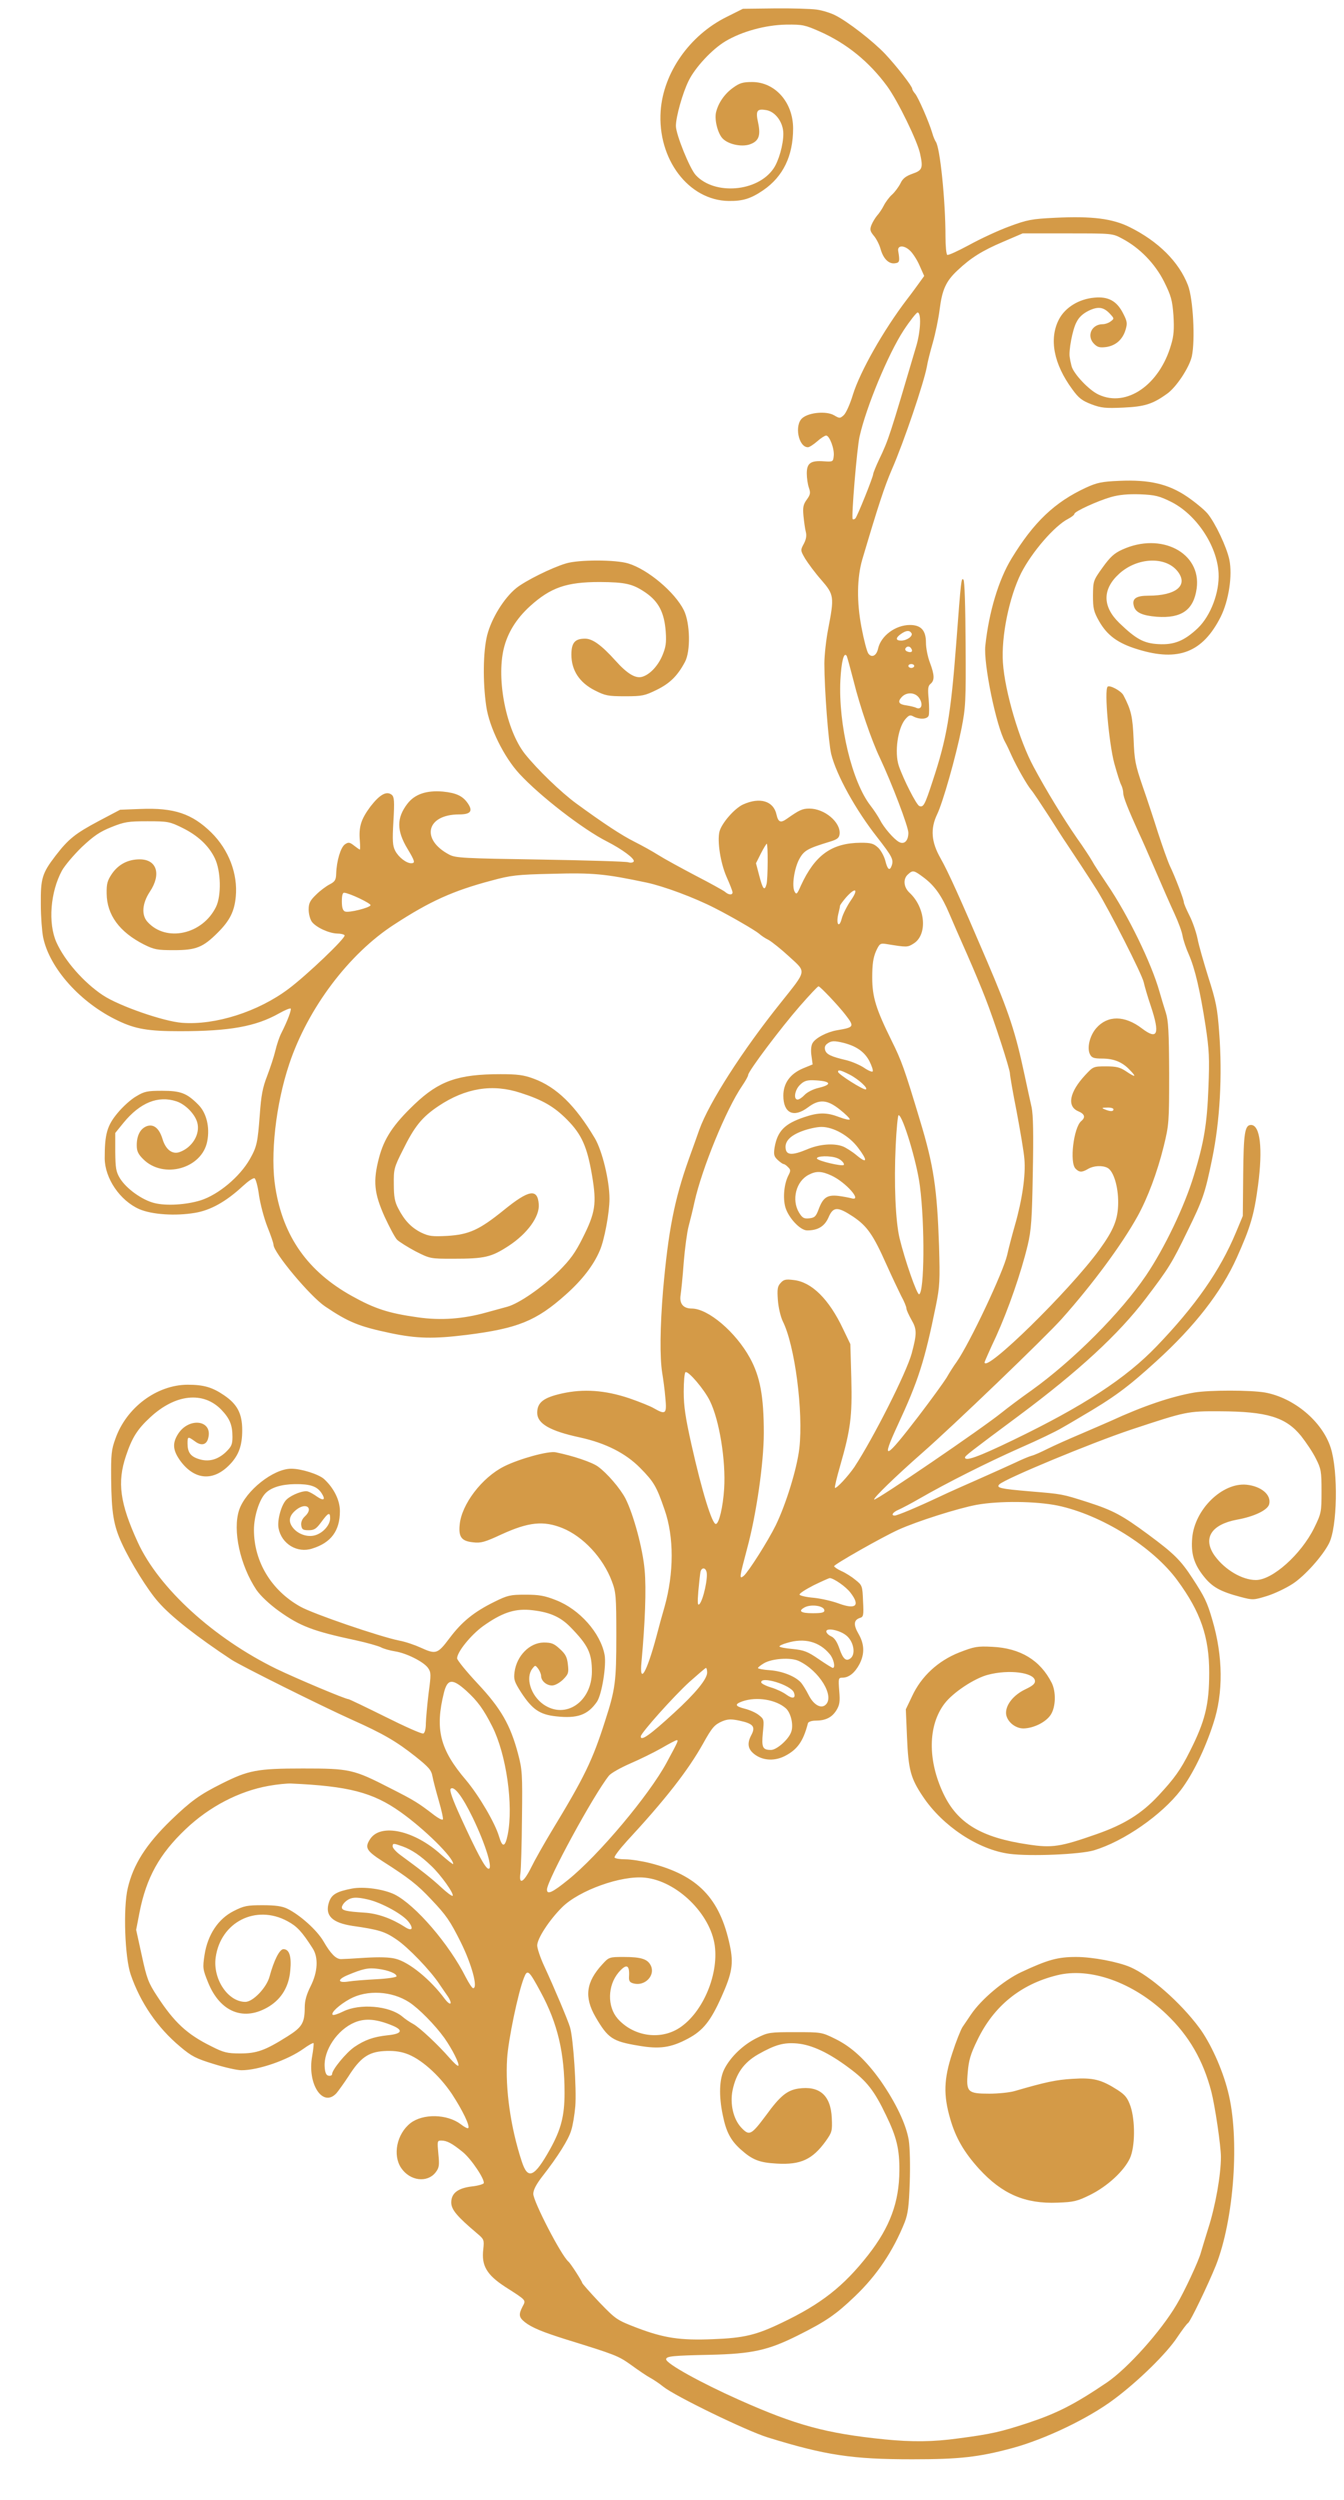 <svg width="269" height="500" viewBox="0 0 269 500" fill="none" xmlns="http://www.w3.org/2000/svg">
<path d="M163.432 1.914C164.605 2.07 166.325 2.617 167.224 3.086C169.766 4.375 174.692 8.203 177.155 10.781C179.501 13.281 182.59 17.266 182.59 17.773C182.59 17.969 182.864 18.398 183.138 18.711C183.763 19.414 185.914 24.336 186.578 26.562C186.774 27.305 187.126 28.086 187.282 28.32C188.142 29.414 189.237 40.078 189.237 47.344C189.237 49.219 189.393 50.82 189.589 50.977C189.823 51.094 191.739 50.195 193.929 49.023C196.118 47.812 199.715 46.133 201.944 45.312C205.619 43.945 206.44 43.789 211.211 43.555C218.639 43.203 222.627 43.711 226.107 45.43C231.855 48.281 235.96 52.383 237.759 57.031C238.814 59.727 239.244 68.047 238.541 71.289C238.032 73.516 235.413 77.5 233.536 78.789C230.643 80.859 229.04 81.328 224.817 81.523C221.259 81.68 220.399 81.602 218.444 80.859C216.606 80.156 215.902 79.648 214.612 77.852C210.898 72.812 209.92 67.773 211.953 63.867C213.205 61.484 215.942 59.805 219.03 59.531C221.806 59.258 223.527 60.195 224.778 62.656C225.599 64.258 225.677 64.648 225.286 65.938C224.7 67.93 223.292 69.141 221.376 69.414C220.125 69.57 219.656 69.453 218.991 68.789C217.427 67.227 218.444 64.844 220.712 64.844C221.181 64.844 221.885 64.609 222.276 64.297C223.018 63.75 223.018 63.711 222.276 62.891C220.946 61.406 219.851 61.211 217.896 62.148C216.723 62.734 215.942 63.438 215.433 64.492C214.651 65.938 213.869 70.195 214.104 71.445C214.143 71.797 214.299 72.578 214.456 73.164C214.769 74.648 217.975 78.086 219.93 78.945C225.521 81.523 232.089 76.953 234.396 68.945C234.944 67.148 235.022 65.82 234.865 63.086C234.631 60 234.396 59.18 232.989 56.328C231.151 52.695 228.101 49.57 224.621 47.734C222.667 46.68 222.667 46.68 213.674 46.68H204.681L200.771 48.359C196.548 50.156 194.32 51.562 191.661 54.062C189.315 56.25 188.572 57.93 188.064 61.914C187.829 63.789 187.204 66.797 186.696 68.555C186.187 70.312 185.64 72.461 185.523 73.281C184.936 76.484 180.948 88.32 178.485 93.945C177.038 97.305 175.787 101.094 172.581 111.914C171.525 115.547 171.447 120.391 172.425 125.469C172.894 127.969 173.519 130.352 173.793 130.703C174.458 131.641 175.435 131.172 175.748 129.727C176.295 127.188 179.228 125 182.121 125C184.35 125 185.327 126.094 185.327 128.516C185.327 129.609 185.679 131.367 186.109 132.5C187.047 135 187.087 136.055 186.265 136.758C185.718 137.188 185.679 137.773 185.875 139.883C185.992 141.328 185.992 142.812 185.875 143.125C185.601 143.867 184.076 143.945 182.864 143.32C182.16 142.93 181.926 143.008 181.183 143.867C179.697 145.625 178.993 150.469 179.892 153.164C180.792 155.82 183.411 160.977 183.998 161.211C184.819 161.523 185.093 161.055 186.656 156.25C189.472 147.773 190.293 143.086 191.387 128.711C192.365 115.703 192.404 115.508 192.834 115.938C193.069 116.172 193.225 121.25 193.264 128.75C193.342 140.352 193.264 141.523 192.443 145.703C191.309 151.367 188.69 160.586 187.556 162.891C186.187 165.781 186.383 168.398 188.26 171.68C189.784 174.375 192.209 179.727 197.448 191.992C201.983 202.578 203.234 206.406 205.072 215.039C205.58 217.383 206.206 220.312 206.48 221.484C206.792 223.047 206.871 226.719 206.714 234.57C206.558 243.867 206.401 246.055 205.698 249.023C204.368 254.57 201.827 261.875 199.364 267.305C198.073 270.039 197.057 272.383 197.057 272.461C197.057 274.805 214.026 258.203 220.008 250C222.901 246.016 223.761 243.906 223.8 240.625C223.839 237.383 222.901 234.258 221.689 233.594C220.672 233.047 218.913 233.125 217.779 233.789C216.528 234.531 216.02 234.492 215.277 233.75C214.026 232.539 214.886 225.508 216.411 224.219C217.31 223.477 217.114 222.812 215.824 222.266C213.478 221.289 214.065 218.398 217.193 215.039C218.796 213.32 218.835 213.281 221.376 213.281C223.448 213.281 224.191 213.477 225.364 214.258C227.28 215.547 227.554 215.469 226.146 214.023C224.661 212.422 222.94 211.719 220.555 211.719C218.952 211.719 218.522 211.562 218.17 210.898C217.505 209.648 218.092 207.148 219.421 205.625C221.689 203.047 225.091 203.047 228.57 205.703C231.698 208.086 232.207 206.836 230.33 201.211C229.704 199.375 229.079 197.227 228.922 196.484C228.61 194.922 222.002 181.992 219.617 178.125C218.131 175.742 214.573 170.352 213.361 168.555C213.048 168.125 211.523 165.742 209.959 163.281C208.356 160.82 206.792 158.438 206.401 158.008C205.58 157.031 203.586 153.555 202.492 151.172C202.061 150.195 201.475 148.945 201.162 148.398C199.364 145.117 196.822 132.734 197.213 129.141C197.917 122.461 199.872 115.938 202.452 111.719C206.871 104.453 211.093 100.43 217.349 97.539C219.578 96.523 220.477 96.328 223.996 96.172C230.056 95.898 233.849 96.797 237.602 99.336C239.205 100.43 241.043 101.953 241.669 102.695C243.232 104.57 245.5 109.375 246.048 111.914C246.712 115.117 245.93 120.117 244.327 123.359C240.73 130.469 235.882 132.383 227.749 129.883C223.761 128.672 221.611 127.109 219.969 124.219C218.913 122.344 218.757 121.719 218.757 119.102C218.796 116.211 218.796 116.133 220.672 113.516C222.197 111.406 222.979 110.664 224.621 109.922C232.402 106.367 240.456 110.547 239.518 117.656C238.932 121.992 236.507 123.711 231.542 123.359C228.61 123.125 227.241 122.5 226.928 121.172C226.537 119.727 227.397 119.141 229.861 119.141C235.413 119.141 237.915 117.07 235.686 114.258C233.301 111.25 227.71 111.445 224.074 114.688C220.633 117.773 220.594 121.25 223.996 124.57C227.358 127.812 228.922 128.672 231.816 128.828C235.022 129.023 237.055 128.164 239.753 125.625C242.333 123.125 244.093 118.477 243.897 114.648C243.623 109.141 239.401 102.812 234.279 100.312C232.05 99.219 231.19 98.984 228.219 98.867C225.755 98.789 224.035 98.945 222.354 99.414C219.656 100.195 215.042 102.305 215.042 102.773C215.042 102.969 214.495 103.398 213.83 103.75C211.054 105.156 206.519 110.43 204.368 114.648C201.983 119.453 200.38 127.266 200.732 132.539C201.123 138.32 204.016 148.125 206.91 153.438C209.373 158.047 212.814 163.672 215.511 167.578C216.88 169.492 218.248 171.602 218.6 172.227C218.913 172.852 220.281 174.922 221.572 176.836C225.755 182.969 230.447 192.617 232.05 198.281C232.402 199.531 232.989 201.445 233.34 202.539C233.849 204.141 233.966 206.367 234.005 214.648C234.005 224.492 233.966 224.961 232.91 229.297C231.62 234.492 229.704 239.609 227.671 243.281C224.504 248.984 218.639 256.914 212.501 263.789C209.256 267.422 190.801 285.156 184.545 290.625C179.384 295.156 174.692 299.688 174.966 299.922C175.24 300.234 196.744 285.586 200.576 282.461C201.553 281.68 204.173 279.688 206.401 278.125C214.808 272.109 224.348 262.539 229.392 255.078C233.067 249.648 237.055 241.328 238.932 235.156C240.965 228.555 241.59 224.844 241.864 217.578C242.099 211.641 242.02 210 241.278 205.078C240.183 198.047 239.166 193.711 237.954 190.938C237.407 189.727 236.859 188.086 236.703 187.266C236.586 186.406 235.843 184.414 235.1 182.812C234.357 181.211 232.598 177.227 231.229 174.023C229.822 170.781 228.375 167.461 227.945 166.602C225.755 161.758 224.817 159.414 224.817 158.633C224.817 158.164 224.621 157.422 224.426 157.031C224.191 156.641 223.566 154.648 223.018 152.656C221.963 148.711 220.985 138.047 221.689 137.344C222.08 136.953 224.387 138.164 224.856 139.062C226.42 142.031 226.694 143.359 226.889 147.852C227.046 152.07 227.241 153.008 228.688 157.227C229.587 159.805 230.995 164.062 231.816 166.68C232.676 169.297 233.692 172.188 234.122 173.125C235.217 175.391 236.938 179.922 236.938 180.43C236.938 180.703 237.446 181.875 238.071 183.125C238.697 184.336 239.401 186.406 239.675 187.695C239.909 188.984 240.926 192.5 241.864 195.508C243.389 200.273 243.663 201.68 244.014 206.445C244.679 215.156 244.171 224.219 242.607 231.797C241.199 238.633 240.808 239.844 237.641 246.289C234.553 252.656 233.888 253.711 229.313 259.727C223.879 266.875 215.863 274.258 203.899 283.164C194.007 290.508 193.186 291.172 193.147 291.484C193.108 292.344 195.688 291.445 202.726 288.047C216.802 281.25 225.325 275.703 231.503 269.258C239.284 261.172 244.21 254.102 247.377 246.484L248.745 243.203L248.824 234.961C248.902 226.68 249.136 225 250.388 225C252.225 225 252.773 229.688 251.795 237.07C251.013 243.008 250.27 245.469 247.533 251.562C244.445 258.438 239.088 265.312 231.425 272.266C225.677 277.5 222.979 279.492 216.215 283.438C215.238 284.023 213.596 285 212.54 285.586C211.523 286.211 207.731 288.047 204.134 289.609C197.448 292.578 189.393 296.641 184.037 299.727C182.356 300.703 180.479 301.68 179.853 301.953C178.719 302.422 178.25 303.125 179.071 303.125C179.58 303.125 183.333 301.562 187.829 299.453C189.784 298.516 193.499 296.875 196.079 295.742C198.66 294.609 201.827 293.164 203.117 292.578C204.407 291.953 205.893 291.328 206.44 291.172C206.988 291.055 208.435 290.391 209.686 289.766C210.937 289.141 213.83 287.852 216.137 286.875C218.444 285.898 221.181 284.688 222.276 284.219C228.805 281.211 234.474 279.297 239.049 278.516C242.099 278.008 250.231 278.008 253.203 278.516C258.989 279.57 264.659 284.297 266.34 289.57C267.865 294.336 267.669 305.469 265.988 308.711C264.659 311.289 261.14 315.195 258.755 316.758C257.386 317.656 255.079 318.75 253.555 319.219C250.896 320.039 250.739 320.039 248.354 319.414C244.21 318.32 242.607 317.422 240.887 315.234C238.971 312.812 238.345 310.742 238.619 307.617C239.088 301.914 244.64 296.484 249.488 296.953C252.46 297.266 254.493 298.984 254.024 300.859C253.711 302.031 251.052 303.32 247.572 303.945C242.372 304.922 240.652 307.734 243.154 311.211C245.187 313.984 248.628 316.016 251.365 316.016C254.688 316.016 260.397 310.898 263.017 305.625C264.463 302.656 264.502 302.461 264.502 298.242C264.502 294.297 264.424 293.789 263.368 291.719C262.782 290.508 261.413 288.477 260.397 287.188C257.347 283.438 253.594 282.305 244.171 282.266C237.641 282.227 237.368 282.305 226.381 285.938C218.327 288.633 201.201 295.742 200.028 296.875C199.325 297.578 200.185 297.773 206.128 298.281C212.696 298.828 212.501 298.789 217.779 300.469C222.823 302.109 224.582 303.047 229.822 306.914C234.944 310.703 236.312 312.031 238.697 315.703C241.082 319.375 241.59 320.352 242.646 323.984C244.796 331.289 244.875 338.594 242.842 344.727C241.16 349.922 238.697 354.922 236.351 358.008C232.519 363.008 224.934 368.281 218.952 370.078C216.215 370.898 206.206 371.328 202.061 370.781C195.806 369.961 188.651 365.234 184.702 359.297C182.238 355.625 181.808 353.906 181.535 347.422L181.3 341.875L182.551 339.258C184.389 335.273 187.751 332.188 191.974 330.508C195.024 329.336 195.571 329.219 198.621 329.375C204.212 329.648 208.2 332.031 210.507 336.602C211.367 338.359 211.328 341.289 210.35 342.891C209.412 344.414 206.91 345.664 204.837 345.703C203.078 345.703 201.358 344.141 201.358 342.578C201.358 340.859 202.922 338.984 205.189 337.891C206.753 337.148 207.222 336.719 207.144 336.133C206.91 334.492 201.905 333.867 197.761 334.961C195.024 335.664 190.723 338.516 189.042 340.742C185.718 345.117 185.64 352.07 188.846 358.789C191.661 364.688 196.431 367.539 205.776 368.906C210.585 369.648 212.266 369.375 219.5 366.836C224.973 364.922 228.453 362.773 231.816 359.18C235.061 355.703 236.312 353.945 238.15 350.273C241.199 344.258 242.02 340.938 242.02 334.531C242.02 327.383 240.3 322.422 235.686 316.133C230.76 309.375 220.438 302.969 211.719 301.133C207.34 300.234 199.989 300.156 195.454 300.977C191.7 301.68 183.568 304.258 179.853 305.938C176.491 307.461 166.951 312.891 166.951 313.242C166.951 313.398 167.615 313.867 168.397 314.219C169.218 314.57 170.509 315.391 171.252 316.016C172.581 317.07 172.62 317.227 172.737 320.234C172.894 323.086 172.815 323.398 172.112 323.594C170.861 324.023 170.782 324.961 171.838 326.797C173.011 328.828 173.089 330.742 172.034 332.812C171.134 334.531 169.922 335.547 168.632 335.547C167.811 335.547 167.772 335.664 167.967 338.164C168.163 340.391 168.045 341.016 167.381 342.109C166.481 343.516 165.23 344.141 163.197 344.141C162.454 344.141 161.79 344.375 161.711 344.648C160.773 348.281 159.6 349.922 157.098 351.211C155.104 352.227 152.914 352.148 151.272 351.055C149.708 350 149.434 348.789 150.373 347.031C151.272 345.352 150.764 344.727 147.988 344.141C146.346 343.789 145.642 343.828 144.586 344.258C143.022 344.922 142.514 345.508 140.754 348.672C137.744 354.062 133.208 359.883 125.428 368.281C123.981 369.883 122.886 371.328 123.004 371.523C123.121 371.719 124.098 371.875 125.154 371.875C126.249 371.875 128.517 372.227 130.198 372.656C139.66 375.078 144.078 379.648 146.072 389.062C146.854 392.773 146.541 394.609 144.391 399.414C142.24 404.219 140.715 406.133 137.705 407.734C134.264 409.57 131.996 409.883 127.735 409.141C122.573 408.281 121.674 407.656 119.211 403.438C116.904 399.453 117.256 396.445 120.579 392.852C121.87 391.445 121.948 391.406 124.841 391.406C128.36 391.406 129.65 391.836 130.276 393.164C131.175 395.117 129.103 397.266 126.874 396.719C126.053 396.523 125.858 396.25 125.897 395.391C126.053 392.93 125.389 392.656 123.786 394.531C121.596 397.148 121.518 401.328 123.629 403.75C126.64 407.148 131.723 408.047 135.554 405.859C140.363 403.086 143.882 395.273 143.061 389.141C142.201 382.773 135.476 376.211 129.103 375.547C124.372 375.039 115.888 378.086 112.486 381.484C109.905 384.062 107.52 387.734 107.52 389.102C107.52 389.688 108.146 391.562 108.928 393.242C111.078 397.891 113.62 403.945 114.089 405.469C114.754 407.656 115.418 417.891 115.145 421.289C114.988 423.008 114.636 425.195 114.324 426.094C113.815 427.891 111.626 431.367 108.537 435.312C107.325 436.875 106.738 438.008 106.738 438.789C106.738 440.312 112.33 451.133 113.776 452.344C114.206 452.695 116.513 456.289 116.513 456.562C116.513 456.719 118.038 458.438 119.915 460.43C123.277 463.906 123.434 464.023 127.5 465.586C132.856 467.617 136.102 468.125 142.709 467.852C148.887 467.617 151.35 467.031 156.394 464.609C164.37 460.82 168.867 457.266 173.793 450.977C178.133 445.43 179.971 440.43 180.01 434.18C180.049 429.883 179.462 427.422 177.351 423.086C175.005 418.164 173.48 416.211 169.922 413.594C165.856 410.547 162.493 408.984 159.561 408.711C156.863 408.477 155.182 408.945 151.78 410.859C148.848 412.539 147.323 414.727 146.619 418.086C146.072 420.781 146.776 423.828 148.34 425.508C149.982 427.266 150.334 427.07 153.344 423.047C156.12 419.219 157.528 418.086 159.756 417.734C164.018 417.109 166.286 419.062 166.481 423.633C166.599 426.211 166.521 426.484 165.269 428.242C162.611 431.914 160.265 433.008 155.495 432.734C151.937 432.539 150.568 431.992 148.144 429.805C146.228 428.047 145.329 426.367 144.664 423.047C143.843 419.141 143.961 415.742 145.016 413.75C146.267 411.328 148.809 408.906 151.546 407.578C153.735 406.484 154.087 406.445 159.131 406.445C164.37 406.445 164.448 406.445 167.146 407.773C170.509 409.414 173.324 412.07 176.256 416.172C179.345 420.625 181.378 424.922 181.886 428.047C182.121 429.531 182.199 433.242 182.082 436.523C181.926 441.25 181.73 442.773 181.065 444.492C178.759 450.234 175.513 455.078 171.134 459.258C167.303 462.93 165.309 464.297 159.678 467.109C153.735 470.078 150.568 470.781 142.123 470.977C134.694 471.133 133.326 471.25 133.326 471.875C133.326 472.734 140.246 476.562 147.87 479.961C159.326 485.078 165.426 486.719 177.038 487.891C182.551 488.438 186.774 488.398 191.818 487.695C198.425 486.836 200.38 486.367 205.854 484.57C211.602 482.656 215.12 480.859 221.533 476.523C225.716 473.672 232.363 466.25 235.491 460.938C237.016 458.438 239.948 452.109 240.339 450.586C240.456 450.156 241.121 447.969 241.825 445.703C243.272 441.211 244.366 435 244.366 431.406C244.366 429.219 243.193 421.25 242.451 418.359C240.808 412.07 237.993 407.188 233.497 402.891C226.811 396.484 218.17 393.398 211.523 395.078C204.251 396.875 198.894 401.25 195.649 407.969C194.242 410.82 193.89 412.109 193.694 414.453C193.342 418.438 193.655 418.75 198.034 418.75C199.794 418.75 202.14 418.516 203.156 418.203C209.217 416.445 211.328 415.977 214.651 415.781C218.835 415.508 220.438 415.938 223.683 418.008C225.247 419.023 225.677 419.609 226.264 421.25C227.241 424.18 227.202 429.375 226.146 431.68C224.934 434.258 221.65 437.266 218.209 438.984C215.59 440.273 214.925 440.43 211.68 440.547C205.189 440.82 200.576 438.828 195.962 433.789C192.951 430.469 191.27 427.578 190.175 423.75C188.807 419.023 188.885 415.859 190.605 410.625C191.348 408.32 192.287 405.977 192.639 405.43C193.03 404.844 193.812 403.711 194.359 402.891C196.392 399.883 200.888 396.094 204.368 394.453C209.725 391.953 211.68 391.406 215.394 391.406C218.678 391.406 223.8 392.383 226.225 393.438C230.134 395.117 236.234 400.469 239.987 405.508C242.216 408.477 244.64 413.75 245.774 418.281C248.159 427.5 247.025 443.828 243.35 453.125C241.786 456.992 238.267 464.297 237.798 464.609C237.563 464.727 236.586 466.055 235.608 467.5C233.497 470.703 227.867 476.211 223.057 479.805C217.936 483.672 209.217 487.852 202.57 489.648C195.884 491.445 192.091 491.875 182.59 491.875C170.626 491.875 165.269 491.094 153.657 487.5C149.473 486.211 135.124 479.258 132.739 477.344C131.879 476.641 130.667 475.859 130.08 475.547C129.494 475.234 127.813 474.102 126.366 473.047C123.746 471.172 123.238 470.977 113.385 467.93C108.537 466.406 106.465 465.547 105.057 464.453C103.845 463.477 103.767 462.93 104.588 461.328C105.292 460 105.448 460.156 101.108 457.383C97.394 454.961 96.338 453.125 96.729 449.883C96.925 447.969 96.886 447.891 95.517 446.719C91.49 443.32 90.317 441.953 90.317 440.508C90.317 438.672 91.607 437.656 94.422 437.305C95.595 437.188 96.651 436.875 96.807 436.68C97.159 436.055 94.344 431.797 92.585 430.391C90.473 428.672 89.418 428.125 88.323 428.125C87.502 428.125 87.502 428.242 87.736 430.781C87.971 433.125 87.893 433.555 87.189 434.492C85.508 436.641 82.067 436.211 80.308 433.633C78.548 431.055 79.408 426.797 82.145 424.648C84.648 422.695 89.496 422.812 92.194 424.844C92.897 425.391 93.601 425.781 93.719 425.625C94.109 425.234 92.585 422.07 90.434 418.789C87.854 414.961 84.1 411.641 81.207 410.703C79.956 410.273 78.47 410.117 76.789 410.234C73.739 410.43 72.097 411.562 69.751 415.273C68.852 416.641 67.757 418.164 67.327 418.672C64.59 421.602 61.462 416.797 62.479 411.25C62.713 409.922 62.831 408.75 62.752 408.633C62.635 408.555 61.775 409.023 60.797 409.727C57.591 412.031 51.726 414.062 48.325 414.062C47.504 414.062 45.001 413.516 42.773 412.812C39.215 411.719 38.355 411.289 36.048 409.336C31.512 405.547 28.111 400.586 26.156 394.922C24.983 391.484 24.631 381.641 25.569 377.656C26.664 372.93 29.245 368.867 34.249 364.023C38.237 360.195 39.958 358.945 44.415 356.719C49.732 354.062 51.453 353.711 60.602 353.711C70.064 353.711 70.728 353.867 78.196 357.695C82.888 360.078 83.67 360.547 86.915 363.047C87.736 363.672 88.479 364.062 88.636 363.906C88.753 363.789 88.401 362.148 87.854 360.273C87.306 358.359 86.72 356.172 86.564 355.312C86.329 354.023 85.86 353.477 83.123 351.289C79.369 348.32 76.711 346.758 70.494 343.984C64.16 341.133 48.247 333.203 46.331 331.953C39.41 327.383 34.171 323.281 31.708 320.43C29.596 318.086 26.078 312.383 24.396 308.711C22.715 305.078 22.324 302.578 22.246 295.82C22.207 290.938 22.285 289.961 23.106 287.734C25.296 281.523 31.356 276.992 37.533 276.953C40.779 276.953 42.499 277.461 44.845 279.062C47.504 280.859 48.481 282.734 48.481 286.055C48.481 289.141 47.777 291.055 46.018 292.891C42.734 296.328 38.98 296.055 36.126 292.227C34.601 290.117 34.445 288.711 35.618 286.836C37.768 283.398 42.616 283.984 41.678 287.617C41.365 288.984 40.309 289.258 39.019 288.281C37.612 287.266 37.533 287.266 37.533 288.711C37.533 290.43 38.12 291.289 39.723 291.797C41.678 292.461 43.516 291.992 45.158 290.469C46.331 289.336 46.526 288.906 46.526 287.383C46.526 285 45.979 283.711 44.298 281.953C40.661 278.203 35.07 278.828 30.066 283.477C27.485 285.859 26.43 287.539 25.217 291.172C23.419 296.484 24.005 300.664 27.563 308.438C31.786 317.656 42.773 327.656 55.324 333.789C59.39 335.742 69.125 339.844 69.751 339.844C69.907 339.844 73.231 341.445 77.102 343.359C81.011 345.312 84.413 346.836 84.726 346.719C85.039 346.562 85.234 345.82 85.234 344.648C85.273 343.633 85.508 340.938 85.781 338.672C86.29 334.883 86.29 334.492 85.664 333.594C84.765 332.344 81.324 330.625 79.017 330.273C78.04 330.117 76.75 329.766 76.202 329.453C75.616 329.18 73.426 328.555 71.276 328.086C62.674 326.25 60.093 325.273 55.832 322.227C53.877 320.82 52.157 319.18 51.335 318.008C48.051 313.086 46.526 306.094 47.856 302.031C49.146 298.164 54.698 293.75 58.295 293.75C60.289 293.75 63.769 294.844 64.864 295.82C66.819 297.617 68.031 300.039 68.031 302.227C68.031 306.172 66.271 308.555 62.479 309.727C59.507 310.703 56.34 308.789 55.754 305.664C55.441 304.023 56.34 300.82 57.396 299.883C58.451 298.906 60.876 298.008 61.657 298.32C62.048 298.438 62.87 298.906 63.456 299.336C64.825 300.273 65.216 299.961 64.355 298.633C63.456 297.266 62.088 296.797 58.999 296.836C56.262 296.875 54.151 297.539 53.056 298.75C51.844 300.078 50.827 303.359 50.827 305.977C50.827 312.344 54.307 318.086 60.093 321.328C62.635 322.773 75.889 327.305 79.878 328.125C81.168 328.359 83.084 329.023 84.178 329.531C87.267 330.938 87.58 330.82 89.965 327.656C92.428 324.375 94.813 322.422 98.919 320.391C101.617 319.062 102.125 318.945 105.175 318.945C107.872 318.945 109.006 319.141 111.274 320.039C116.005 321.875 120.188 326.602 121.01 330.977C121.401 333.047 120.462 338.906 119.485 340.352C117.647 343.008 115.575 343.75 111.313 343.281C108.029 342.93 106.543 341.914 104.314 338.516C102.946 336.367 102.789 335.938 102.985 334.414C103.415 331.172 105.996 328.555 108.811 328.516C110.375 328.516 110.883 328.711 112.056 329.805C113.19 330.82 113.503 331.445 113.659 332.891C113.854 334.531 113.776 334.844 112.681 335.938C111.978 336.602 111.078 337.109 110.492 337.109C109.358 337.109 108.302 336.172 108.302 335.195C108.302 334.844 108.029 334.18 107.716 333.75C107.129 333.008 107.129 333.008 106.543 333.75C105.135 335.586 106.23 339.102 108.772 340.898C113.19 343.945 118.429 340.391 118.468 334.375C118.468 330.625 117.725 329.062 114.128 325.391C112.056 323.281 109.788 322.344 105.956 321.992C102.868 321.758 100.365 322.617 96.69 325.234C94.266 326.992 91.49 330.391 91.49 331.68C91.49 332.031 93.328 334.297 95.595 336.719C100.248 341.68 102.164 345 103.689 350.781C104.51 353.867 104.588 354.766 104.471 363.672C104.432 368.945 104.275 373.906 104.158 374.688C103.806 377.07 104.823 376.523 106.308 373.516C107.012 372.07 108.85 368.828 110.375 366.289C117.021 355.352 118.585 352.109 121.127 344.141C123.16 337.852 123.355 336.367 123.355 327.148C123.355 319.219 123.277 318.398 122.456 316.25C120.697 311.562 116.709 307.305 112.564 305.625C108.772 304.102 105.8 304.414 100.404 306.875C97.042 308.438 96.221 308.672 94.696 308.477C92.389 308.242 91.764 307.422 91.998 305C92.35 300.898 96.456 295.508 100.913 293.281C103.962 291.758 109.788 290.156 111.235 290.469C114.676 291.172 118.429 292.422 119.68 293.32C121.518 294.648 124.137 297.695 125.193 299.727C126.796 302.891 128.673 309.805 129.025 314.062C129.377 317.812 129.103 324.648 128.399 332.344C127.93 337.109 129.416 334.609 131.371 327.344C131.84 325.508 132.583 322.812 133.013 321.367C134.89 314.648 134.929 307.422 133.013 301.953C131.41 297.305 130.902 296.406 128.126 293.594C125.232 290.664 121.244 288.633 116.083 287.5C110.062 286.211 107.52 284.727 107.52 282.578C107.52 280.508 108.772 279.531 112.447 278.711C116.787 277.734 121.088 278.047 125.897 279.648C127.93 280.352 130.198 281.25 130.902 281.68C133.247 283.008 133.482 282.812 133.169 279.57C133.052 278.047 132.739 275.781 132.544 274.609C132.035 271.406 132.114 265.43 132.7 258.203C133.756 246.172 134.968 239.961 137.861 231.836C138.643 229.688 139.581 227.031 139.972 225.938C141.888 220.586 148.535 210.195 156.238 200.586C161.555 193.906 161.438 194.531 157.958 191.328C156.355 189.844 154.478 188.359 153.853 188.008C153.188 187.695 152.328 187.109 151.898 186.719C151.116 186.055 146.267 183.242 143.1 181.641C138.995 179.531 132.896 177.266 129.416 176.523C121.088 174.766 118.664 174.531 110.453 174.766C103.415 174.922 102.203 175.078 98.332 176.133C90.669 178.164 86.016 180.273 78.939 184.883C69.829 190.742 61.618 201.68 57.904 212.773C55.206 220.82 54.033 231.094 55.128 237.617C56.692 247.344 61.618 254.297 70.376 259.18C74.99 261.758 77.766 262.656 83.631 263.477C88.245 264.141 92.78 263.789 97.355 262.5C98.762 262.109 100.6 261.602 101.499 261.367C103.845 260.742 108.537 257.5 111.86 254.219C114.128 251.953 115.145 250.547 116.591 247.656C119.172 242.539 119.446 240.781 118.507 235.156C117.53 229.375 116.435 226.914 113.542 223.984C110.922 221.328 108.615 220 104.236 218.594C98.567 216.719 93.171 217.617 87.775 221.211C84.452 223.438 82.966 225.273 80.62 230.039C78.861 233.516 78.783 233.867 78.822 236.875C78.822 239.336 79.017 240.391 79.682 241.641C80.933 244.102 82.341 245.547 84.296 246.523C85.86 247.266 86.524 247.344 89.535 247.188C93.914 246.914 95.947 245.977 100.835 242.031C105.878 237.93 107.599 237.656 107.833 240.859C108.029 243.32 105.565 246.719 101.812 249.18C98.332 251.445 97.042 251.758 90.669 251.758C86.172 251.758 86.094 251.758 83.162 250.273C81.559 249.414 79.878 248.359 79.448 247.93C79.017 247.461 77.923 245.391 76.984 243.359C74.873 238.672 74.638 236.25 75.85 231.602C76.867 227.695 78.705 224.922 82.966 220.859C87.893 216.172 91.685 214.844 100.17 214.844C103.571 214.844 104.823 215 106.817 215.742C111.391 217.422 115.184 221.133 119.055 227.656C120.54 230.156 121.987 236.133 121.987 239.766C121.987 242.539 120.97 248.047 120.032 250.156C118.781 253.086 116.513 256.016 113.268 258.906C107.325 264.219 103.611 265.703 93.367 266.992C86.759 267.812 83.436 267.734 78.196 266.641C71.862 265.312 69.751 264.453 65.059 261.289C62.048 259.258 54.737 250.508 54.737 248.945C54.737 248.633 54.19 247.031 53.525 245.391C52.86 243.711 52.117 240.898 51.844 239.102C51.609 237.266 51.179 235.742 50.944 235.664C50.671 235.547 49.615 236.289 48.599 237.227C45.275 240.312 42.147 242.07 39.019 242.578C35.109 243.242 30.418 242.93 27.876 241.836C24.005 240.117 20.995 235.703 20.956 231.68C20.956 226.836 21.425 225.156 23.497 222.656C24.553 221.367 26.234 219.844 27.29 219.258C28.893 218.281 29.518 218.164 32.451 218.164C36.165 218.164 37.377 218.633 39.645 220.898C41.326 222.539 42.03 225.43 41.483 228.242C40.466 233.711 32.724 235.898 28.658 231.836C27.642 230.82 27.368 230.234 27.368 229.062C27.368 227.07 28.111 225.703 29.401 225.234C30.769 224.766 31.864 225.664 32.529 227.812C33.154 229.922 34.484 230.938 35.931 230.43C38.472 229.531 40.114 226.836 39.489 224.531C39.019 222.812 37.103 220.859 35.305 220.273C31.63 219.062 28.032 220.547 24.748 224.531L23.067 226.602V230.391C23.106 233.672 23.223 234.375 24.005 235.664C25.296 237.773 28.502 240.039 30.926 240.625C33.272 241.211 37.26 240.977 40.153 240.078C43.711 238.945 47.973 235.391 50.006 231.836C51.414 229.336 51.57 228.594 52 222.891C52.274 219.141 52.547 217.539 53.486 215.156C54.111 213.516 54.854 211.25 55.128 210.078C55.402 208.945 55.91 207.383 56.301 206.641C57.552 204.18 58.373 201.953 58.178 201.719C58.06 201.602 57.005 202.031 55.832 202.695C51.179 205.312 45.979 206.25 35.97 206.25C29.714 206.25 27.094 205.82 23.614 204.141C16.107 200.586 9.93 193.672 8.639 187.5C8.405 186.328 8.17 183.32 8.17 180.859C8.131 175.703 8.405 174.688 11.103 171.172C13.683 167.812 15.052 166.719 19.744 164.219L24.044 161.953L28.111 161.797C34.836 161.523 38.433 162.734 42.304 166.523C45.783 169.961 47.621 174.766 47.191 179.336C46.917 182.266 46.018 184.102 43.594 186.523C40.622 189.492 39.254 190.039 34.797 190.039C31.473 190.039 30.848 189.922 28.814 188.906C23.888 186.406 21.386 182.969 21.347 178.711C21.308 176.758 21.503 176.094 22.402 174.766C23.692 172.891 25.608 171.875 27.954 171.875C31.395 171.875 32.333 174.844 29.987 178.359C28.463 180.664 28.267 183.008 29.518 184.375C33.233 188.516 40.544 186.914 43.242 181.367C44.337 179.102 44.219 174.219 43.007 171.68C41.795 169.141 39.567 167.07 36.439 165.547C33.975 164.336 33.584 164.258 29.518 164.258C25.648 164.258 24.905 164.375 22.285 165.43C19.939 166.367 18.766 167.188 16.381 169.414C14.778 170.977 12.979 173.086 12.393 174.141C10.086 178.398 9.578 184.648 11.298 188.477C12.94 192.148 16.772 196.523 20.604 199.062C23.849 201.211 32.764 204.297 36.439 204.57C43.125 205.078 51.648 202.344 57.709 197.812C61.384 195.078 69.282 187.539 68.969 187.07C68.852 186.875 68.187 186.719 67.522 186.719C65.841 186.68 63.221 185.469 62.4 184.336C62.048 183.828 61.775 182.734 61.775 181.914C61.775 180.664 62.048 180.117 63.261 178.945C64.043 178.164 65.294 177.227 65.998 176.875C67.053 176.328 67.249 175.977 67.288 174.727C67.366 172.188 68.187 169.453 69.047 168.867C69.751 168.398 69.986 168.438 70.885 169.141C71.432 169.57 71.941 169.922 72.019 169.922C72.097 169.922 72.097 169.141 72.019 168.164C71.784 165.352 72.253 163.867 74.13 161.328C76.007 158.906 77.375 158.125 78.431 158.984C78.9 159.414 78.978 160.234 78.744 164.219C78.509 168.164 78.587 169.18 79.096 170.156C79.76 171.445 81.324 172.656 82.302 172.656C83.162 172.656 83.045 172.227 81.559 169.766C79.369 166.133 79.369 163.594 81.52 160.781C83.005 158.828 85.351 158.047 88.636 158.32C91.373 158.594 92.663 159.219 93.679 160.742C94.696 162.266 94.149 162.891 91.881 162.891C85.351 162.891 84.139 167.891 89.926 170.938C91.177 171.602 92.819 171.68 108.107 171.914C117.334 172.07 125.31 172.305 125.74 172.461C126.21 172.617 126.718 172.539 126.835 172.305C127.148 171.797 124.568 169.883 121.518 168.32C116.709 165.898 108.068 159.219 103.962 154.766C100.874 151.445 97.902 145.43 97.316 141.211C96.612 136.328 96.69 130.312 97.511 127.031C98.371 123.672 100.874 119.609 103.337 117.617C105.135 116.172 110.375 113.555 113.268 112.695C115.77 111.914 123.199 111.914 125.74 112.695C129.65 113.867 135.085 118.438 136.884 122.07C138.135 124.648 138.252 130.273 137.079 132.422C135.593 135.195 134.069 136.68 131.449 137.969C129.064 139.141 128.556 139.258 125.115 139.258C121.713 139.258 121.127 139.141 119.055 138.086C115.966 136.523 114.363 134.062 114.363 130.938C114.363 128.555 115.067 127.734 117.1 127.734C118.585 127.734 120.384 129.023 123.199 132.148C125.506 134.727 127.148 135.703 128.438 135.391C129.963 135 131.605 133.32 132.544 131.172C133.247 129.492 133.404 128.633 133.247 126.367C132.974 122.539 131.84 120.352 129.259 118.555C126.64 116.758 125.193 116.445 120.032 116.406C113.385 116.406 110.218 117.5 106.074 121.25C103.337 123.75 101.617 126.523 100.835 129.688C99.31 135.977 101.343 146.055 105.057 150.781C107.56 153.906 112.251 158.438 115.34 160.703C120.697 164.609 124.333 167.031 127.07 168.398C128.477 169.102 130.589 170.273 131.762 171.016C132.935 171.758 136.297 173.594 139.19 175.117C142.084 176.602 144.743 178.086 145.094 178.359C145.837 179.023 146.619 179.062 146.619 178.477C146.619 178.242 146.072 176.836 145.407 175.352C144.195 172.578 143.53 168.242 144 166.328C144.43 164.648 147.01 161.68 148.731 160.898C152.093 159.375 154.83 160.195 155.417 162.93C155.768 164.453 156.238 164.648 157.45 163.789C159.952 162.031 160.578 161.719 161.985 161.719C165.035 161.719 168.28 164.453 168.045 166.797C167.967 167.578 167.576 167.891 166.169 168.32C161.672 169.688 160.929 170.078 159.991 171.797C158.975 173.633 158.427 177.266 159.053 178.359C159.405 178.984 159.561 178.828 160.304 177.109C163.119 171.016 166.442 168.594 172.307 168.555C174.34 168.555 174.849 168.711 175.748 169.531C176.295 170.039 176.96 171.25 177.195 172.148C177.625 173.906 178.055 174.258 178.446 173.203C178.915 171.953 178.602 171.367 175.631 167.539C171.252 161.992 167.42 155.039 166.364 150.82C165.817 148.516 164.996 137.852 164.996 132.734C164.996 131.055 165.348 127.891 165.778 125.703C166.99 119.375 166.951 118.945 164.37 115.977C163.158 114.609 161.751 112.695 161.164 111.758C160.187 110.078 160.187 110.039 160.89 108.75C161.36 107.852 161.477 107.109 161.281 106.367C161.125 105.781 160.929 104.336 160.812 103.164C160.656 101.445 160.773 100.898 161.477 99.922C162.181 98.945 162.259 98.594 161.907 97.578C161.672 96.914 161.477 95.625 161.477 94.688C161.477 92.617 162.259 92.07 164.918 92.266C166.716 92.383 166.755 92.344 166.872 91.172C167.029 89.727 166.012 87.109 165.348 87.109C165.113 87.109 164.292 87.617 163.549 88.281C162.845 88.906 161.985 89.453 161.711 89.453C159.796 89.453 158.935 84.961 160.617 83.594C161.985 82.461 165.426 82.188 166.912 83.047C168.045 83.711 168.124 83.711 168.867 83.047C169.336 82.617 170.157 80.781 170.704 78.945C172.151 74.297 176.843 66.016 181.495 59.922C182.434 58.711 183.568 57.148 184.076 56.445L184.975 55.195L184.037 53.086C183.529 51.914 182.629 50.547 182.082 50.078C180.909 48.984 179.58 49.062 179.775 50.195C180.127 52.266 180.049 52.539 179.15 52.656C177.898 52.852 176.804 51.758 176.256 49.844C176.022 48.945 175.396 47.734 174.888 47.148C174.145 46.25 174.067 45.898 174.419 45C174.653 44.414 175.161 43.594 175.513 43.164C175.904 42.734 176.53 41.836 176.882 41.133C177.234 40.43 177.977 39.414 178.563 38.906C179.15 38.359 179.892 37.344 180.244 36.641C180.674 35.703 181.3 35.234 182.59 34.766C184.623 34.062 184.78 33.633 184.154 30.742C183.646 28.281 179.697 20.156 177.546 17.227C173.988 12.383 169.492 8.711 164.136 6.328C161.125 5 160.656 4.883 157.371 4.922C153.188 5 148.496 6.289 145.212 8.242C142.514 9.844 139.112 13.516 137.822 16.172C136.61 18.633 135.281 23.359 135.281 25.195C135.281 26.875 138.057 33.75 139.269 35.039C143.061 39.102 151.624 38.359 154.791 33.75C155.847 32.266 156.785 28.945 156.785 26.758C156.785 24.531 155.26 22.383 153.422 22.031C151.507 21.68 151.194 22.109 151.741 24.57C152.289 27.188 151.859 28.281 149.982 28.906C148.34 29.414 145.798 28.867 144.664 27.734C143.687 26.758 142.983 24.062 143.296 22.539C143.726 20.664 144.977 18.789 146.737 17.539C148.027 16.602 148.692 16.406 150.529 16.406C155.143 16.406 158.74 20.469 158.74 25.703C158.74 31.172 156.746 35.312 152.758 38.047C150.295 39.727 148.692 40.234 145.837 40.195C137.822 40.078 131.566 31.836 132.231 22.188C132.778 14.531 138.018 7.07 145.407 3.398L148.692 1.758L154.986 1.68C158.466 1.641 162.259 1.758 163.432 1.914ZM180.87 66.055C177.742 70.859 173.363 81.406 172.034 87.344C171.525 89.609 170.352 103.516 170.665 103.828C170.782 103.945 171.017 103.867 171.212 103.672C171.603 103.242 174.77 95.391 174.77 94.805C174.77 94.609 175.318 93.242 175.983 91.836C177.859 87.93 178.055 87.266 183.411 69.141C184.271 66.211 184.428 62.5 183.646 62.5C183.411 62.539 182.16 64.102 180.87 66.055ZM180.322 126.797C179.228 127.578 179.228 128.125 180.362 128.125C181.535 128.125 182.786 127.188 182.434 126.641C182.043 126.016 181.378 126.055 180.322 126.797ZM181.222 129.688C181.104 129.922 181.261 130.195 181.613 130.312C182.356 130.625 182.786 130.312 182.395 129.727C182.082 129.18 181.535 129.18 181.222 129.688ZM168.202 136.016C167.772 144.961 170.548 156.445 174.262 161.172C174.927 162.031 175.748 163.281 176.1 163.945C176.882 165.508 178.915 167.852 179.931 168.398C180.987 168.984 181.808 168.164 181.808 166.562C181.808 165.352 178.524 156.719 176.1 151.562C174.419 148.047 172.112 141.289 170.861 136.25C170.196 133.672 169.57 131.367 169.453 131.172C168.906 130.312 168.397 132.344 168.202 136.016ZM181.808 133.203C181.808 133.398 182.082 133.594 182.395 133.594C182.708 133.594 182.981 133.398 182.981 133.203C182.981 132.969 182.708 132.812 182.395 132.812C182.082 132.812 181.808 132.969 181.808 133.203ZM180.479 139.414C179.58 140.391 179.892 140.898 181.495 141.094C182.199 141.211 183.098 141.406 183.45 141.602C184.467 141.992 184.78 140.82 183.998 139.648C183.216 138.438 181.456 138.359 180.479 139.414ZM152.289 170.703L151.311 172.656L151.976 175.195C152.68 177.891 153.031 178.281 153.422 176.836C153.696 175.82 153.735 168.75 153.462 168.75C153.383 168.75 152.836 169.648 152.289 170.703ZM181.73 174.883C180.713 175.781 180.831 177.422 182.043 178.555C185.249 181.523 185.679 186.953 182.864 188.711C181.613 189.492 181.574 189.492 177.273 188.789C176.178 188.633 176.022 188.75 175.318 190.273C174.77 191.562 174.575 192.852 174.575 195.508C174.575 199.414 175.318 201.797 178.485 208.203C180.44 212.148 181.026 213.75 184.115 224.023C186.891 233.164 187.556 237.695 187.947 249.219C188.142 256.133 188.103 257.227 187.321 261.133C185.053 272.266 183.802 276.172 179.658 285.078C176.256 292.422 177.116 292.031 183.88 283.203C186.265 280.078 188.768 276.641 189.433 275.586C190.058 274.492 190.957 273.086 191.427 272.461C194.124 268.594 200.81 254.414 201.592 250.977C201.866 249.688 202.57 247.031 203.117 245.117C204.603 239.961 205.307 235.039 205.033 231.836C204.916 230.312 204.173 226.016 203.469 222.266C202.726 218.516 202.14 215.117 202.14 214.727C202.14 213.828 199.012 204.18 197.213 199.609C196.509 197.773 194.867 193.828 193.538 190.82C192.209 187.812 190.605 184.18 190.019 182.773C188.494 179.18 187.087 177.188 184.975 175.586C182.903 174.023 182.708 173.984 181.73 174.883ZM169.336 179.492C168.671 180.273 168.124 181.016 168.124 181.172C168.124 181.328 167.967 182.07 167.772 182.852C167.303 184.922 167.967 185.703 168.476 183.711C168.71 182.812 169.531 181.211 170.274 180.117C171.916 177.773 171.252 177.344 169.336 179.492ZM68.422 180.273C68.422 181.562 68.617 182.109 69.047 182.305C69.829 182.617 73.974 181.562 74.169 181.055C74.286 180.703 69.986 178.633 68.891 178.555C68.578 178.516 68.422 179.102 68.422 180.273ZM160.069 201.25C156.316 205.547 149.747 214.258 149.747 215C149.747 215.234 149.2 216.211 148.535 217.188C145.329 221.875 140.481 233.75 138.995 240.43C138.682 241.914 138.135 244.102 137.822 245.273C137.509 246.445 137.079 249.688 136.845 252.5C136.649 255.312 136.336 258.242 136.219 259.023C135.945 260.742 136.766 261.719 138.448 261.719C141.732 261.719 147.245 266.406 150.099 271.602C152.132 275.312 152.875 279.258 152.875 286.602C152.875 292.539 151.389 302.93 149.513 309.805C147.988 315.547 147.91 315.938 148.848 315.195C149.825 314.336 153.657 308.32 155.26 305.078C157.332 300.82 159.522 293.711 159.991 289.648C160.812 282.344 159.092 269.062 156.668 264.258C156.238 263.359 155.808 261.562 155.69 260.039C155.534 257.852 155.612 257.266 156.238 256.602C156.863 255.898 157.293 255.82 158.857 256.016C162.454 256.406 165.934 259.844 168.749 265.82L170.196 268.828L170.391 275.742C170.587 283.32 170.235 285.938 168.124 293.281C167.459 295.547 167.029 297.461 167.107 297.578C167.381 297.812 169.766 295.234 171.017 293.398C174.81 287.617 181.417 274.57 182.473 270.703C183.529 266.758 183.529 265.859 182.434 263.984C181.886 263.008 181.417 261.992 181.417 261.68C181.417 261.367 180.948 260.234 180.362 259.18C179.814 258.086 178.485 255.273 177.429 252.93C174.77 246.953 173.558 245.234 170.782 243.359C167.654 241.289 166.755 241.289 165.817 243.516C165.035 245.273 163.705 246.094 161.555 246.094C160.147 246.094 157.762 243.516 157.176 241.406C156.668 239.531 156.941 236.758 157.802 235.078C158.271 234.18 158.271 233.945 157.723 233.438C157.411 233.086 156.98 232.812 156.824 232.812C156.668 232.812 156.159 232.461 155.651 231.992C154.908 231.289 154.83 230.938 155.026 229.531C155.612 226.211 157.02 224.766 160.969 223.438C163.862 222.461 165.465 222.461 168.006 223.438C169.14 223.867 170.079 224.062 170.079 223.867C170.079 223.672 169.179 222.773 168.085 221.914C165.543 219.883 163.94 219.805 161.711 221.484C158.857 223.633 156.785 222.656 156.785 219.141C156.785 216.68 158.114 214.805 160.656 213.711L162.65 212.891L162.415 211.172C162.259 210.195 162.337 209.141 162.611 208.672C163.158 207.617 165.504 206.406 167.537 206.055C170.978 205.469 171.056 205.352 169.218 202.969C167.772 201.094 164.136 197.266 163.823 197.266C163.666 197.266 161.985 199.062 160.069 201.25ZM165.621 208.711C165.113 209.062 164.996 209.492 165.152 210.039C165.426 210.898 166.325 211.328 169.492 212.07C170.548 212.344 172.112 213.008 172.933 213.555C173.715 214.102 174.536 214.453 174.653 214.297C174.81 214.141 174.497 213.203 173.988 212.188C172.972 210.312 171.369 209.219 168.749 208.555C166.912 208.125 166.364 208.164 165.621 208.711ZM167.733 214.375C167.733 214.844 172.815 218.047 173.285 217.891C173.871 217.695 171.76 215.781 169.961 214.883C168.163 213.984 167.733 213.906 167.733 214.375ZM160.108 216.992C159.053 218.008 158.779 219.922 159.639 219.922C159.952 219.922 160.578 219.492 161.047 218.984C161.555 218.438 162.806 217.812 163.862 217.578C166.794 216.875 166.247 216.172 162.728 216.055C161.438 216.016 160.851 216.25 160.108 216.992ZM221.103 221.875C222.197 222.344 222.862 222.344 222.862 221.875C222.862 221.641 222.276 221.484 221.572 221.523C220.516 221.523 220.438 221.602 221.103 221.875ZM179.267 229.18C178.915 236.68 179.228 244.219 180.049 247.656C181.104 252.031 183.529 258.984 183.959 258.867C185.014 258.516 185.132 245.039 184.115 237.188C183.529 232.5 180.674 223.047 179.853 223.047C179.697 223.047 179.423 225.82 179.267 229.18ZM160.499 226.25C158.114 227.148 157.02 228.32 157.254 229.766C157.411 231.055 158.623 231.094 161.438 229.922C163.94 228.828 166.872 228.594 168.71 229.297C169.297 229.531 170.548 230.312 171.486 231.094C173.597 232.852 173.715 232.148 171.721 229.531C169.922 227.148 166.833 225.391 164.409 225.391C163.471 225.391 161.711 225.781 160.499 226.25ZM163.51 231.719C163.666 232.188 168.515 233.32 168.867 233.008C169.101 232.734 168.397 231.953 167.576 231.641C166.247 231.094 163.354 231.172 163.51 231.719ZM161.868 234.961C159.326 236.25 158.388 239.961 159.913 242.5C160.578 243.594 160.89 243.789 161.985 243.672C163.041 243.555 163.314 243.32 163.862 241.836C164.722 239.531 165.543 238.945 167.733 239.18C168.71 239.297 169.883 239.531 170.352 239.648C172.776 240.391 169.297 236.445 166.403 235.117C164.448 234.219 163.354 234.18 161.868 234.961ZM136.845 278.359C136.845 281.25 137.196 283.594 138.409 288.984C140.481 298.242 142.553 304.961 143.296 304.805C143.921 304.688 144.703 301.445 144.938 297.734C145.29 292.188 144 284.062 142.084 280.195C140.989 277.93 137.744 274.102 137.196 274.453C137.001 274.57 136.845 276.328 136.845 278.359ZM59.312 301.953C57.943 303.047 57.669 304.141 58.451 305.312C59.429 306.797 61.54 307.578 63.182 307.031C64.746 306.523 66.076 304.961 66.076 303.672C66.076 302.344 65.685 302.539 64.316 304.414C63.3 305.781 62.909 306.055 61.775 306.055C60.602 306.055 60.406 305.898 60.289 305.039C60.211 304.453 60.484 303.789 60.993 303.32C62.831 301.641 61.306 300.391 59.312 301.953ZM140.207 314.336C140.129 314.727 139.933 316.445 139.777 318.164C139.581 320.547 139.621 321.172 139.972 320.859C140.754 320.078 141.81 315.312 141.38 314.258C141.106 313.477 140.442 313.516 140.207 314.336ZM162.845 317.07C161.242 317.891 159.952 318.711 160.03 318.945C160.108 319.141 161.399 319.453 162.884 319.57C164.37 319.727 166.599 320.234 167.85 320.703C171.33 321.992 172.229 321.133 170.196 318.516C169.297 317.344 166.951 315.703 166.09 315.625C165.934 315.625 164.448 316.289 162.845 317.07ZM161.047 321.484C159.678 322.227 160.265 322.656 162.65 322.656C164.409 322.656 164.996 322.539 164.996 322.109C164.996 321.172 162.376 320.781 161.047 321.484ZM165.387 326.289C165.387 326.602 165.817 327.031 166.325 327.266C166.99 327.539 167.537 328.359 168.006 329.727C168.749 331.875 169.375 332.383 170.274 331.641C171.33 330.742 170.821 328.203 169.336 327.07C168.006 326.016 165.387 325.508 165.387 326.289ZM157.528 328.594C156.668 328.828 156.003 329.141 156.003 329.297C156.003 329.453 157.176 329.688 158.623 329.805C160.929 330.039 161.633 330.312 163.862 331.836C165.269 332.812 166.56 333.594 166.677 333.594C167.263 333.594 166.872 331.758 166.051 330.82C163.979 328.32 160.969 327.539 157.528 328.594ZM152.914 332.656C152.25 333.047 151.702 333.477 151.702 333.633C151.702 333.75 152.797 333.984 154.165 334.062C156.668 334.258 159.248 335.312 160.343 336.562C160.695 336.992 161.36 338.047 161.829 338.984C162.806 340.938 164.253 341.797 165.191 341.016C167.185 339.375 163.979 334.102 159.835 332.188C158.193 331.445 154.517 331.719 152.914 332.656ZM137.978 336.406C134.811 339.297 128.243 346.641 128.243 347.305C128.243 348.32 130.12 346.992 135.007 342.5C139.19 338.672 141.536 335.82 141.536 334.531C141.536 334.023 141.419 333.594 141.302 333.594C141.185 333.594 139.699 334.883 137.978 336.406ZM152.367 336.523C152.406 336.719 153.266 337.188 154.322 337.5C155.377 337.812 156.785 338.477 157.45 338.984C158.701 339.883 159.326 339.648 158.896 338.516C158.31 336.992 152.093 335.117 152.367 336.523ZM88.87 338.477C87.033 345.82 88.01 349.883 93.288 356.055C95.869 359.141 99.075 364.57 99.896 367.344C100.561 369.609 101.108 369.453 101.617 366.953C102.789 361.016 101.343 350.898 98.528 345.312C96.768 341.836 95.595 340.234 93.328 338.164C90.591 335.703 89.574 335.742 88.87 338.477ZM148.613 340.273C146.971 340.859 147.088 341.25 149.083 341.758C150.021 341.992 151.272 342.539 151.859 343.008C152.953 343.867 152.953 343.945 152.68 346.602C152.406 349.531 152.64 350 154.322 350C155.417 350 157.723 348.008 158.31 346.523C158.896 345.195 158.349 342.656 157.293 341.68C155.299 339.922 151.468 339.297 148.613 340.273ZM132.387 349.648C130.862 350.508 128.008 351.914 126.092 352.734C124.137 353.594 122.261 354.648 121.87 355.156C118.781 359.023 109.475 376.133 109.475 377.93C109.475 379.023 110.57 378.516 113.659 376.016C119.797 371.094 129.885 359.062 133.404 352.578C135.789 348.164 135.828 348.047 135.437 348.047C135.281 348.047 133.912 348.75 132.387 349.648ZM53.76 357.188C47.856 358.242 41.913 361.328 37.182 365.82C31.903 370.82 29.284 375.547 27.915 382.539L27.25 385.977L28.384 391.133C29.362 395.703 29.714 396.602 31.434 399.219C34.875 404.492 37.416 406.875 42.343 409.297C44.806 410.547 45.51 410.703 48.09 410.703C51.374 410.703 53.056 410.117 57.513 407.305C60.445 405.469 60.993 404.609 60.993 401.484C60.993 400.156 61.345 398.906 62.166 397.266C63.612 394.414 63.769 391.484 62.557 389.648C60.406 386.289 59.429 385.273 57.552 384.258C51.218 380.82 44.141 384.414 43.164 391.523C42.577 395.82 45.627 400.391 49.107 400.391C50.632 400.391 53.368 397.539 53.955 395.312C54.815 392.109 55.949 389.844 56.731 389.844C57.904 389.844 58.373 391.289 58.099 394.102C57.826 397.305 56.379 399.727 53.877 401.289C48.872 404.375 44.063 402.5 41.639 396.484C40.583 393.867 40.544 393.594 40.935 391.016C41.561 386.953 43.672 383.789 46.761 382.227C48.833 381.172 49.459 381.055 52.587 381.055C55.128 381.055 56.496 381.25 57.513 381.758C60.054 383.008 63.456 386.055 64.746 388.281C66.193 390.781 67.249 391.836 68.265 391.836C68.695 391.836 70.885 391.719 73.153 391.562C75.929 391.406 77.923 391.445 79.135 391.758C81.911 392.422 86.251 396.016 89.027 399.805C89.496 400.43 90.004 400.859 90.161 400.703C90.278 400.547 90.082 399.961 89.691 399.375C89.261 398.789 88.518 397.656 87.971 396.875C86.172 394.141 81.676 389.453 79.33 387.891C77.062 386.328 75.811 385.938 70.572 385.195C66.467 384.57 64.981 383.125 65.841 380.469C66.349 378.906 67.366 378.32 70.416 377.734C72.801 377.266 76.828 377.852 78.978 378.906C83.162 381.016 89.887 388.828 93.21 395.43C93.836 396.641 94.501 397.656 94.696 397.656C95.713 397.656 94.422 392.891 92.233 388.477C90.082 384.18 89.34 383.086 86.29 379.883C83.553 376.953 81.793 375.586 76.515 372.227C73.309 370.156 72.957 369.531 74.091 367.812C76.202 364.609 82.966 366.094 88.284 370.938C89.613 372.109 90.708 372.969 90.708 372.812C90.708 371.484 84.921 365.781 80.112 362.383C74.599 358.477 69.712 357.227 58.256 356.719C57.513 356.68 55.48 356.875 53.76 357.188ZM92.233 363.516C95.4 370.43 97.042 373.516 97.707 373.75C98.801 374.102 97.198 368.867 94.579 363.477C92.507 359.219 90.864 357.109 90.2 357.773C89.926 358.047 90.552 359.844 92.233 363.516ZM78.587 369.297C78.587 369.609 79.252 370.352 80.034 370.938C84.139 373.945 86.407 375.703 88.284 377.461C89.418 378.516 90.473 379.297 90.591 379.18C90.942 378.789 88.206 374.961 86.329 373.203C84.178 371.133 82.341 369.922 80.581 369.297C78.744 368.633 78.587 368.633 78.587 369.297ZM69.086 380.391C68.734 380.703 68.422 381.211 68.422 381.484C68.422 382.109 69.282 382.305 72.918 382.539C75.577 382.695 78.392 383.711 81.011 385.391C82.419 386.328 82.849 385.82 81.832 384.453C80.738 382.93 76.476 380.586 73.7 379.922C71.198 379.336 70.181 379.414 69.086 380.391ZM69.477 395.078C67.483 395.938 67.6 396.641 69.673 396.328C70.611 396.172 73.153 395.977 75.342 395.859C77.571 395.742 79.369 395.469 79.369 395.273C79.369 394.727 77.766 394.062 75.694 393.789C73.7 393.516 72.644 393.75 69.477 395.078ZM104.862 395.586C103.689 398.555 101.734 407.969 101.499 411.719C101.108 417.852 102.203 425.547 104.432 432.305C105.644 436.055 106.934 435.508 110.101 429.844C112.29 425.898 112.994 423.203 112.994 418.594C112.994 410.586 111.626 404.727 108.224 398.438C105.839 394.023 105.565 393.789 104.862 395.586ZM70.025 399.805C67.952 400.938 66.154 402.578 66.584 402.969C66.701 403.125 67.679 402.812 68.695 402.305C72.019 400.664 77.883 401.172 80.464 403.281C81.05 403.789 82.028 404.453 82.693 404.805C83.983 405.508 87.697 408.984 90.043 411.68C90.864 412.617 91.607 413.281 91.725 413.164C92.037 412.852 90.512 409.844 88.948 407.617C87.033 404.961 83.826 401.719 81.911 400.469C78.431 398.203 73.465 397.93 70.025 399.805ZM71.002 404.492C67.522 405.938 64.746 410.078 64.981 413.398C65.059 414.57 65.294 415.078 65.763 415.156C66.154 415.234 66.467 415.078 66.467 414.844C66.467 413.945 69.282 410.547 70.924 409.414C72.996 408.008 74.716 407.383 77.571 407.07C80.386 406.797 80.777 406.094 78.705 405.195C75.459 403.828 73.153 403.594 71.002 404.492Z" fill="#D49A47"/>
</svg>
